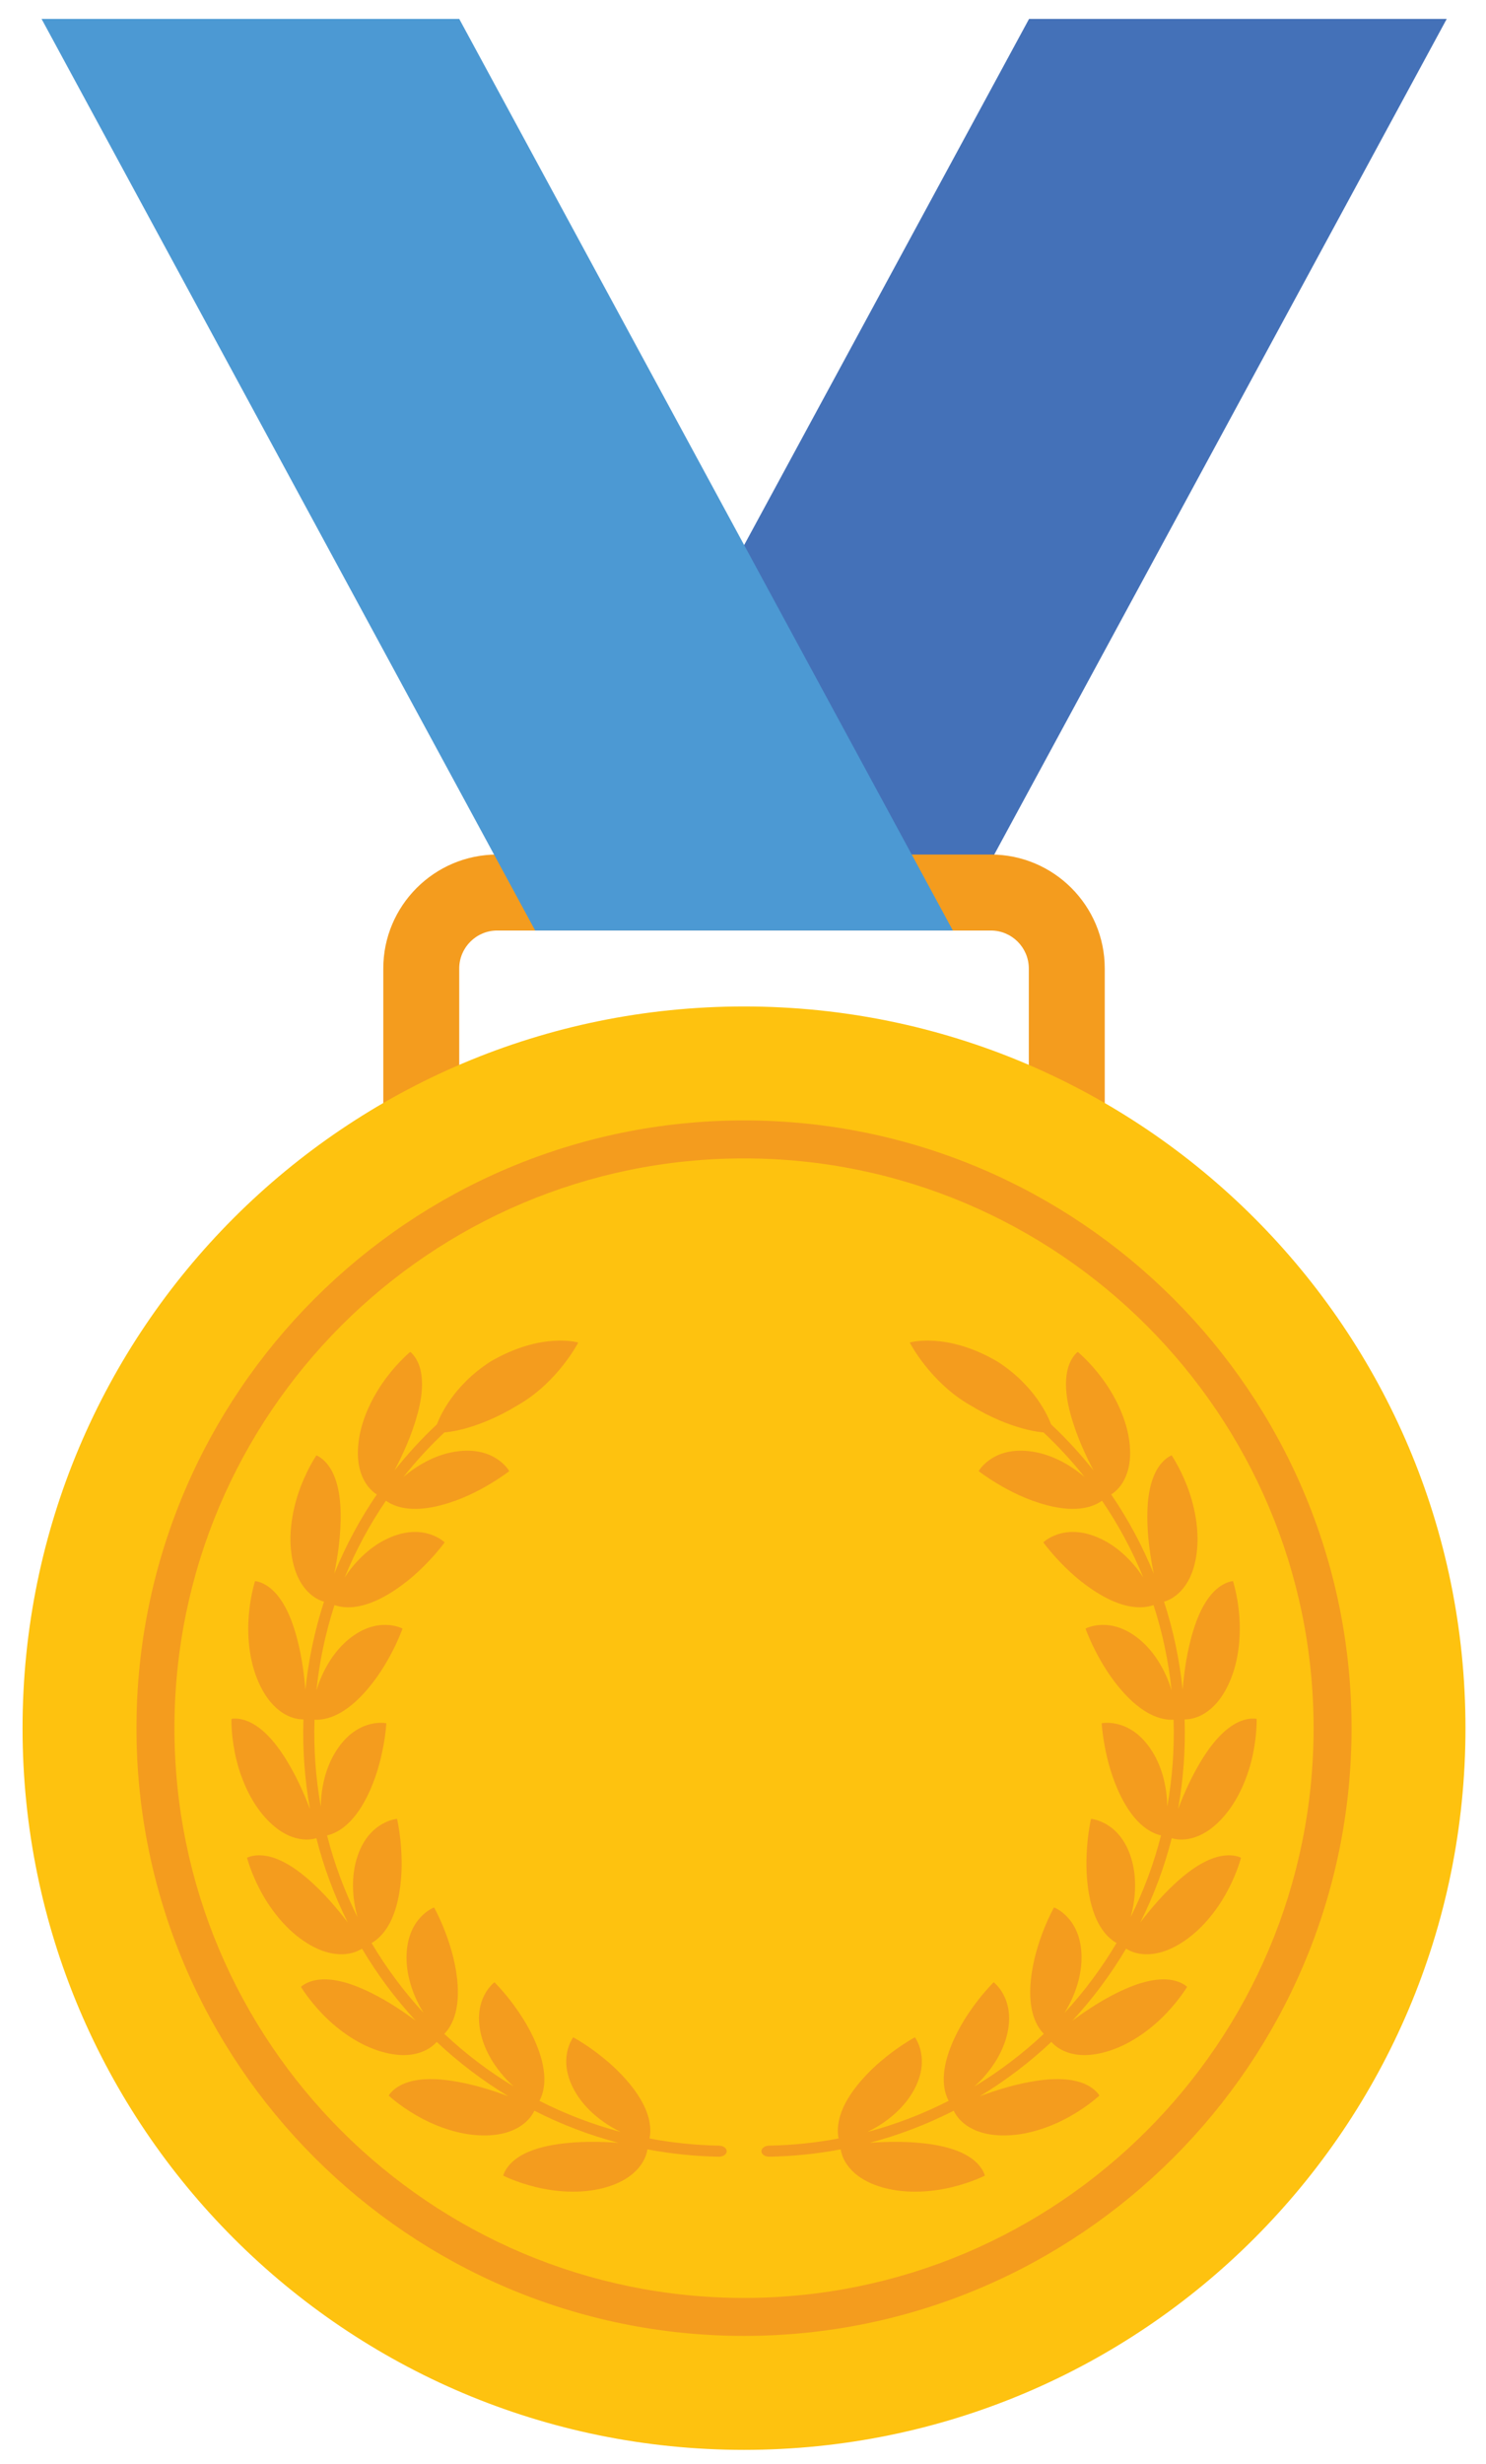 <?xml version="1.0" encoding="UTF-8"?><svg id="Layer_1" xmlns="http://www.w3.org/2000/svg" xmlns:xlink="http://www.w3.org/1999/xlink" viewBox="0 0 965.26 1600"><defs><style>.cls-1{clip-path:url(#clippath);}.cls-2{fill:none;}.cls-2,.cls-3,.cls-4,.cls-5,.cls-6{stroke-width:0px;}.cls-7{clip-path:url(#clippath-1);}.cls-3{fill:#f49c1e;}.cls-4{fill:#4c99d3;}.cls-5{fill:#4471b8;}.cls-6{fill:#fec20f;}</style><clipPath id="clippath"><rect class="cls-2" x="14.65" y="12.27" width="937.28" height="1578.57"/></clipPath><clipPath id="clippath-1"><rect class="cls-2" x="14.65" y="12.27" width="937.28" height="1578.57"/></clipPath></defs><polygon class="cls-5" points="668.45 12.27 347.8 604.23 619.12 604.23 939.76 12.27 668.45 12.27"/><g class="cls-1"><path class="cls-3" d="m248.97,763.5v-134.6c0-40.81,33.19-74,74-74h320.65c40.8,0,73.99,33.19,73.99,74v134.6h-49.33v-134.6c0-13.61-11.07-24.66-24.66-24.66h-320.65c-13.61,0-24.67,11.06-24.67,24.66v134.6h-49.33Z"/><path class="cls-6" d="m951.93,1122.2c0,258.83-209.82,468.64-468.64,468.64S14.65,1381.03,14.65,1122.2s209.81-468.64,468.64-468.64,468.64,209.82,468.64,468.64"/><path class="cls-3" d="m483.29,752.22c-204.01,0-369.98,165.97-369.98,369.98s165.97,369.98,369.98,369.98,369.98-165.98,369.98-369.98-165.97-369.98-369.98-369.98m0,764.62c-217.6,0-394.64-177.04-394.64-394.64s177.04-394.64,394.64-394.64,394.64,177.04,394.64,394.64-177.04,394.64-394.64,394.64"/></g><polygon class="cls-4" points="26.99 12.27 347.63 604.23 618.95 604.23 298.3 12.27 26.99 12.27"/><g class="cls-7"><path class="cls-3" d="m252.74,1034.93c11.36-6.86,20.06-15.1,26.28-21.72,6.2-6.59,9.79-11.64,9.77-11.66,0,0-3.06-3.14-9.21-5.19-6.17-2.01-15.56-3.06-28.15,2.88-12.32,5.82-21.69,16.12-27.53,25.05,7.14-17.47,16.14-34.2,26.8-49.79,2.05,1.52,6.06,3.76,12.08,4.77,5.97.99,13.97.77,24.02-1.94,12.82-3.41,23.51-8.94,31.31-13.58,7.81-4.62,12.67-8.46,12.67-8.48,0,0-2.07-3.86-7.39-7.54-5.38-3.64-14.12-7.25-27.9-5.06-13.44,2.16-25.31,9.45-33.41,16.39,8.14-10.27,17.05-19.93,26.62-28.93,0,0,19.92-.8,47.69-17.68,25.97-14.87,39.24-40.64,39.21-40.69,0,.05-23.51-7.1-56.83,12.28-24.78,15.86-33.21,36.25-34.98,40.88-9.89,9.27-19.1,19.28-27.52,29.93,5.1-9.78,11.23-22.73,15.07-37.18,3.93-14.69,3.2-24.64.95-30.95-2.22-6.32-5.82-8.88-5.83-8.87.03,0-7.09,5.8-14.9,15.99-7.78,10.16-15.98,24.84-18.38,40.57-1.85,12.36.18,20.7,3,26.28,2.83,5.54,6.44,8.4,8.59,9.75-11.01,16.08-20.28,33.38-27.63,51.43,2.15-10.8,4.44-24.95,4.12-39.93-.32-15.2-3.78-24.55-7.71-29.98-3.88-5.47-8.05-6.92-8.05-6.9.03,0-5.2,7.55-9.87,19.51-4.66,11.92-8.46,28.33-6.38,44.1,1.68,12.43,5.98,19.87,10.25,24.43,4.26,4.55,8.54,6.26,10.96,6.95-6.02,18.55-10.08,37.74-12.08,57.15-.94-10.99-2.7-25.19-7.25-39.5-4.58-14.49-10.52-22.52-15.8-26.63-5.25-4.16-9.67-4.38-9.67-4.36.04-.01-2.9,8.72-3.99,21.54-1.16,12.75-.18,29.58,6.29,44.12,5.06,11.42,11.31,17.34,16.64,20.52,5.37,3.18,9.97,3.62,12.5,3.62-.62,19.46.79,39.02,4.26,58.2-3.99-10.3-9.6-23.46-17.94-35.9-8.43-12.64-16.35-18.66-22.58-21.14-6.2-2.52-10.51-1.49-10.51-1.48.03-.01-.32,9.15,2.17,21.71,2.46,12.55,8.05,28.41,18.28,40.63,8.05,9.59,15.66,13.55,21.68,15.11,6.07,1.57,10.57.73,13.03,0,4.81,18.91,11.66,37.26,20.38,54.71-6.69-8.77-15.8-19.81-27.28-29.43-11.65-9.8-20.95-13.41-27.62-14.03-6.66-.71-10.51,1.45-10.51,1.46.03-.04,2.23,8.94,8.17,20.33,5.87,11.38,15.72,25.07,28.94,33.9,10.41,6.98,18.87,8.6,25.08,8.43,6.25-.23,10.34-2.27,12.49-3.65,9.94,16.78,21.65,32.49,34.88,46.8-8.89-6.54-20.69-14.62-34.41-20.63-13.93-6.14-23.85-6.98-30.43-5.7-6.59,1.17-9.67,4.35-9.67,4.36,0-.03,4.65,7.92,13.52,17.2,8.82,9.28,22.08,19.63,37.24,24.4,11.92,3.77,20.5,3.02,26.42,1.11,5.93-1.95,9.32-5.09,10.98-6.99,14.2,13.36,29.82,25.21,46.51,35.29-10.36-3.83-23.95-8.3-38.79-10.29-15.07-2.02-24.85-.07-30.84,2.99-5.98,2.97-8.06,6.88-8.06,6.9,0-.05,6.66,6.3,17.75,12.72,11.03,6.47,26.67,12.73,42.57,13.13,12.51.31,20.53-2.82,25.69-6.3,5.15-3.52,7.51-7.44,8.6-9.75,17.34,8.86,35.67,15.88,54.54,20.84-11.02-.77-25.33-1.23-40.13,1.01-15.05,2.29-23.89,6.84-28.78,11.47-4.92,4.51-5.85,8.85-5.84,8.85,0-.03,8.18,4.22,20.66,7.3,12.42,3.12,29.18,4.78,44.59.68,12.09-3.2,18.92-8.47,22.89-13.26,3.97-4.83,5.13-9.27,5.51-11.79,15.27,2.89,30.78,4.5,46.31,4.77,2.88.06,5.2-1.57,5.2-3.54-.01-2.01-2.27-3.59-5.07-3.66-15.15-.26-30.24-1.81-45.1-4.64.57-2.49,1.02-7.07-.47-12.97-1.48-5.91-4.89-13.09-11.37-21.24-8.24-10.36-17.54-17.93-24.88-23.27-7.32-5.3-12.79-8.2-12.81-8.2.03,0-2.7,3.42-3.98,9.79-1.18,6.35-1.03,15.83,6.46,27.57,7.36,11.45,18.74,19.47,28.37,24.09-18.26-4.83-35.99-11.64-52.82-20.22,1.27-2.22,2.97-6.5,3.19-12.57.24-6.1-1.02-13.96-4.94-23.57-5.01-12.31-11.84-22.17-17.41-29.36-5.56-7.14-10.01-11.47-10.03-11.47,0,0-3.56,2.53-6.55,8.27-2.91,5.77-5.39,14.92-1.48,28.29,3.87,13.07,12.56,23.93,20.48,31.09-16.16-9.77-31.29-21.24-45.04-34.18,1.83-1.81,4.65-5.41,6.55-11.19,1.95-5.77,2.9-13.69,1.83-24.04-1.42-13.19-5.23-24.58-8.6-33.04-3.35-8.42-6.41-13.79-6.43-13.79.02,0-4.12,1.44-8.59,6.15-4.4,4.71-9.33,12.82-9.31,26.75.1,13.59,5.43,26.46,11.06,35.53-12.81-13.86-24.13-29.11-33.77-45.34,2.26-1.22,5.99-3.92,9.42-8.95,3.47-5,6.6-12.32,8.43-22.57,2.34-13.03,1.88-25.03,1.03-34.04-.89-9.01-2.29-15.03-2.31-15.03,0,0-4.36.24-9.96,3.49-5.56,3.29-12.59,9.65-16.44,23.04-3.75,13.09-2.19,26.92.67,37.2-8.45-16.91-15.06-34.7-19.73-53.01,2.51-.54,6.85-2.06,11.55-5.91,4.72-3.84,9.8-9.98,14.44-19.29,5.9-11.86,8.83-23.52,10.51-32.47,1.69-8.91,2.03-15.14,2-15.15,0,.02-4.24-.98-10.55.59-6.26,1.63-14.77,5.82-22.21,17.61-7.27,11.5-9.69,25.23-9.8,35.88-3.35-18.57-4.7-37.5-4.1-56.4,2.58.19,7.13-.09,12.72-2.47,5.64-2.37,12.19-6.88,19.23-14.55,8.97-9.78,14.99-20.16,19.11-28.23,4.07-8.07,6.13-13.9,6.1-13.92,0,.03-3.8-2.14-10.29-2.38-6.47-.2-15.78,1.44-26.23,10.65-10.14,9.06-16.27,21.56-19.37,31.77,1.93-18.79,5.9-37.35,11.73-55.31,2.41.89,6.89,1.92,12.93,1.2,6.06-.71,13.66-3.17,22.54-8.55"/><path class="cls-3" d="m713.8,1034.93c-11.37-6.86-20.06-15.1-26.28-21.72-6.19-6.59-9.8-11.64-9.79-11.66,0,0,3.04-3.14,9.2-5.19,6.17-2.01,15.57-3.06,28.14,2.88,12.33,5.82,21.7,16.12,27.54,25.05-7.14-17.47-16.13-34.2-26.78-49.79-2.06,1.52-6.06,3.76-12.08,4.77-5.97.99-13.98.77-24.01-1.94-12.85-3.41-23.53-8.94-31.34-13.58-7.8-4.62-12.66-8.46-12.66-8.48,0,0,2.07-3.86,7.4-7.54,5.36-3.64,14.12-7.25,27.89-5.06,13.45,2.16,25.31,9.45,33.42,16.39-8.14-10.27-17.05-19.93-26.63-28.93,0,0-19.88-.8-47.68-17.68-25.94-14.87-39.23-40.64-39.19-40.69-.02.05,23.5-7.1,56.8,12.28,24.8,15.86,33.23,36.25,35.02,40.88,9.88,9.27,19.1,19.28,27.53,29.93-5.1-9.78-11.23-22.73-15.09-37.18-3.91-14.69-3.18-24.64-.95-30.95,2.23-6.32,5.82-8.88,5.83-8.87-.03,0,7.09,5.8,14.9,15.99,7.79,10.16,15.96,24.84,18.38,40.57,1.86,12.36-.18,20.7-2.99,26.28-2.82,5.54-6.44,8.4-8.59,9.75,11,16.08,20.27,33.38,27.64,51.43-2.17-10.8-4.47-24.95-4.12-39.93.31-15.2,3.79-24.55,7.7-29.98,3.88-5.47,8.06-6.92,8.07-6.9-.05,0,5.2,7.55,9.86,19.51,4.65,11.92,8.43,28.33,6.36,44.1-1.64,12.43-5.97,19.87-10.23,24.43-4.28,4.55-8.52,6.26-10.96,6.95,6.02,18.55,10.1,37.74,12.08,57.15.97-10.99,2.71-25.19,7.28-39.5,4.55-14.49,10.49-22.52,15.79-26.63,5.24-4.16,9.66-4.38,9.66-4.36-.05-.01,2.9,8.72,4,21.54,1.13,12.75.16,29.58-6.31,44.12-5.04,11.42-11.31,17.34-16.62,20.52-5.4,3.18-10,3.62-12.51,3.62.63,19.46-.79,39.02-4.24,58.2,3.97-10.3,9.6-23.46,17.92-35.9,8.43-12.64,16.37-18.66,22.6-21.14,6.18-2.52,10.51-1.49,10.51-1.48-.02-.01.32,9.15-2.16,21.71-2.47,12.55-8.06,28.41-18.3,40.63-8.01,9.59-15.67,13.55-21.7,15.11-6.04,1.57-10.57.73-12.98,0-4.84,18.91-11.67,37.26-20.42,54.71,6.71-8.77,15.81-19.81,27.28-29.43,11.65-9.8,20.95-13.41,27.64-14.03,6.65-.71,10.5,1.45,10.5,1.46-.03-.04-2.24,8.94-8.17,20.33-5.87,11.38-15.71,25.07-28.96,33.9-10.4,6.98-18.85,8.6-25.07,8.43-6.25-.23-10.33-2.27-12.46-3.65-9.95,16.78-21.65,32.49-34.88,46.8,8.88-6.54,20.68-14.62,34.41-20.63,13.91-6.14,23.84-6.98,30.46-5.7,6.56,1.17,9.66,4.35,9.63,4.36,0-.03-4.65,7.92-13.51,17.2-8.82,9.28-22.08,19.63-37.25,24.4-11.92,3.77-20.48,3.02-26.43,1.11-5.91-1.95-9.3-5.09-10.95-6.99-14.2,13.36-29.82,25.21-46.51,35.29,10.35-3.83,23.93-8.3,38.79-10.29,15.08-2.02,24.84-.07,30.84,2.99,5.98,2.97,8.07,6.88,8.04,6.9,0-.05-6.63,6.3-17.75,12.72-11.02,6.47-26.66,12.73-42.56,13.13-12.52.31-20.53-2.82-25.69-6.3-5.16-3.52-7.51-7.44-8.6-9.75-17.37,8.86-35.66,15.88-54.52,20.84,11-.77,25.3-1.23,40.14,1.01,15.03,2.29,23.87,6.84,28.78,11.47,4.9,4.51,5.82,8.85,5.82,8.85,0-.03-8.17,4.22-20.65,7.3-12.43,3.12-29.2,4.78-44.58.68-12.1-3.2-18.93-8.47-22.91-13.26-3.97-4.83-5.12-9.27-5.49-11.79-15.28,2.89-30.77,4.5-46.32,4.77-2.89.06-5.2-1.57-5.2-3.54.02-2.01,2.28-3.59,5.07-3.66,15.11-.26,30.24-1.81,45.09-4.64-.56-2.49-1-7.07.51-12.97,1.45-5.91,4.86-13.09,11.35-21.24,8.24-10.36,17.53-17.93,24.88-23.27,7.31-5.3,12.78-8.2,12.8-8.2-.01,0,2.72,3.42,3.96,9.79,1.21,6.35,1.03,15.83-6.44,27.57-7.33,11.45-18.74,19.47-28.35,24.09,18.27-4.83,35.98-11.64,52.77-20.22-1.22-2.22-2.94-6.5-3.15-12.57-.26-6.1,1-13.96,4.94-23.57,5-12.31,11.83-22.17,17.41-29.36,5.57-7.14,10.01-11.47,10.03-11.47-.01,0,3.56,2.53,6.52,8.27,2.94,5.77,5.43,14.92,1.51,28.29-3.88,13.07-12.58,23.93-20.5,31.09,16.15-9.77,31.29-21.24,45.06-34.18-1.84-1.81-4.69-5.41-6.58-11.19-1.93-5.77-2.91-13.69-1.8-24.04,1.39-13.19,5.21-24.58,8.56-33.04,3.37-8.42,6.43-13.79,6.44-13.79,0,0,4.12,1.44,8.59,6.15,4.41,4.71,9.36,12.82,9.3,26.75-.1,13.59-5.42,26.46-11.03,35.53,12.8-13.86,24.13-29.11,33.76-45.34-2.26-1.22-5.99-3.92-9.42-8.95-3.48-5-6.59-12.32-8.44-22.57-2.33-13.03-1.87-25.03-1.01-34.04.86-9.01,2.27-15.03,2.3-15.03,0,0,4.35.24,9.97,3.49,5.58,3.29,12.56,9.65,16.43,23.04,3.75,13.09,2.19,26.92-.65,37.2,8.42-16.91,15.04-34.7,19.71-53.01-2.52-.54-6.84-2.06-11.55-5.91-4.74-3.84-9.8-9.98-14.44-19.29-5.92-11.86-8.84-23.52-10.53-32.47-1.7-8.91-2.02-15.14-2-15.15,0,.02,4.24-.98,10.55.59,6.26,1.63,14.77,5.82,22.2,17.61,7.27,11.5,9.69,25.23,9.82,35.88,3.34-18.57,4.7-37.5,4.1-56.4-2.58.19-7.16-.09-12.74-2.47-5.63-2.37-12.18-6.88-19.24-14.55-8.95-9.78-14.98-20.16-19.08-28.23-4.09-8.07-6.14-13.9-6.13-13.92,0,.03,3.82-2.14,10.3-2.38,6.45-.2,15.78,1.44,26.2,10.65,10.15,9.06,16.28,21.56,19.38,31.77-1.93-18.79-5.88-37.35-11.71-55.31-2.42.89-6.9,1.92-12.92,1.2-6.13-.71-13.73-3.17-22.61-8.55"/></g></svg>